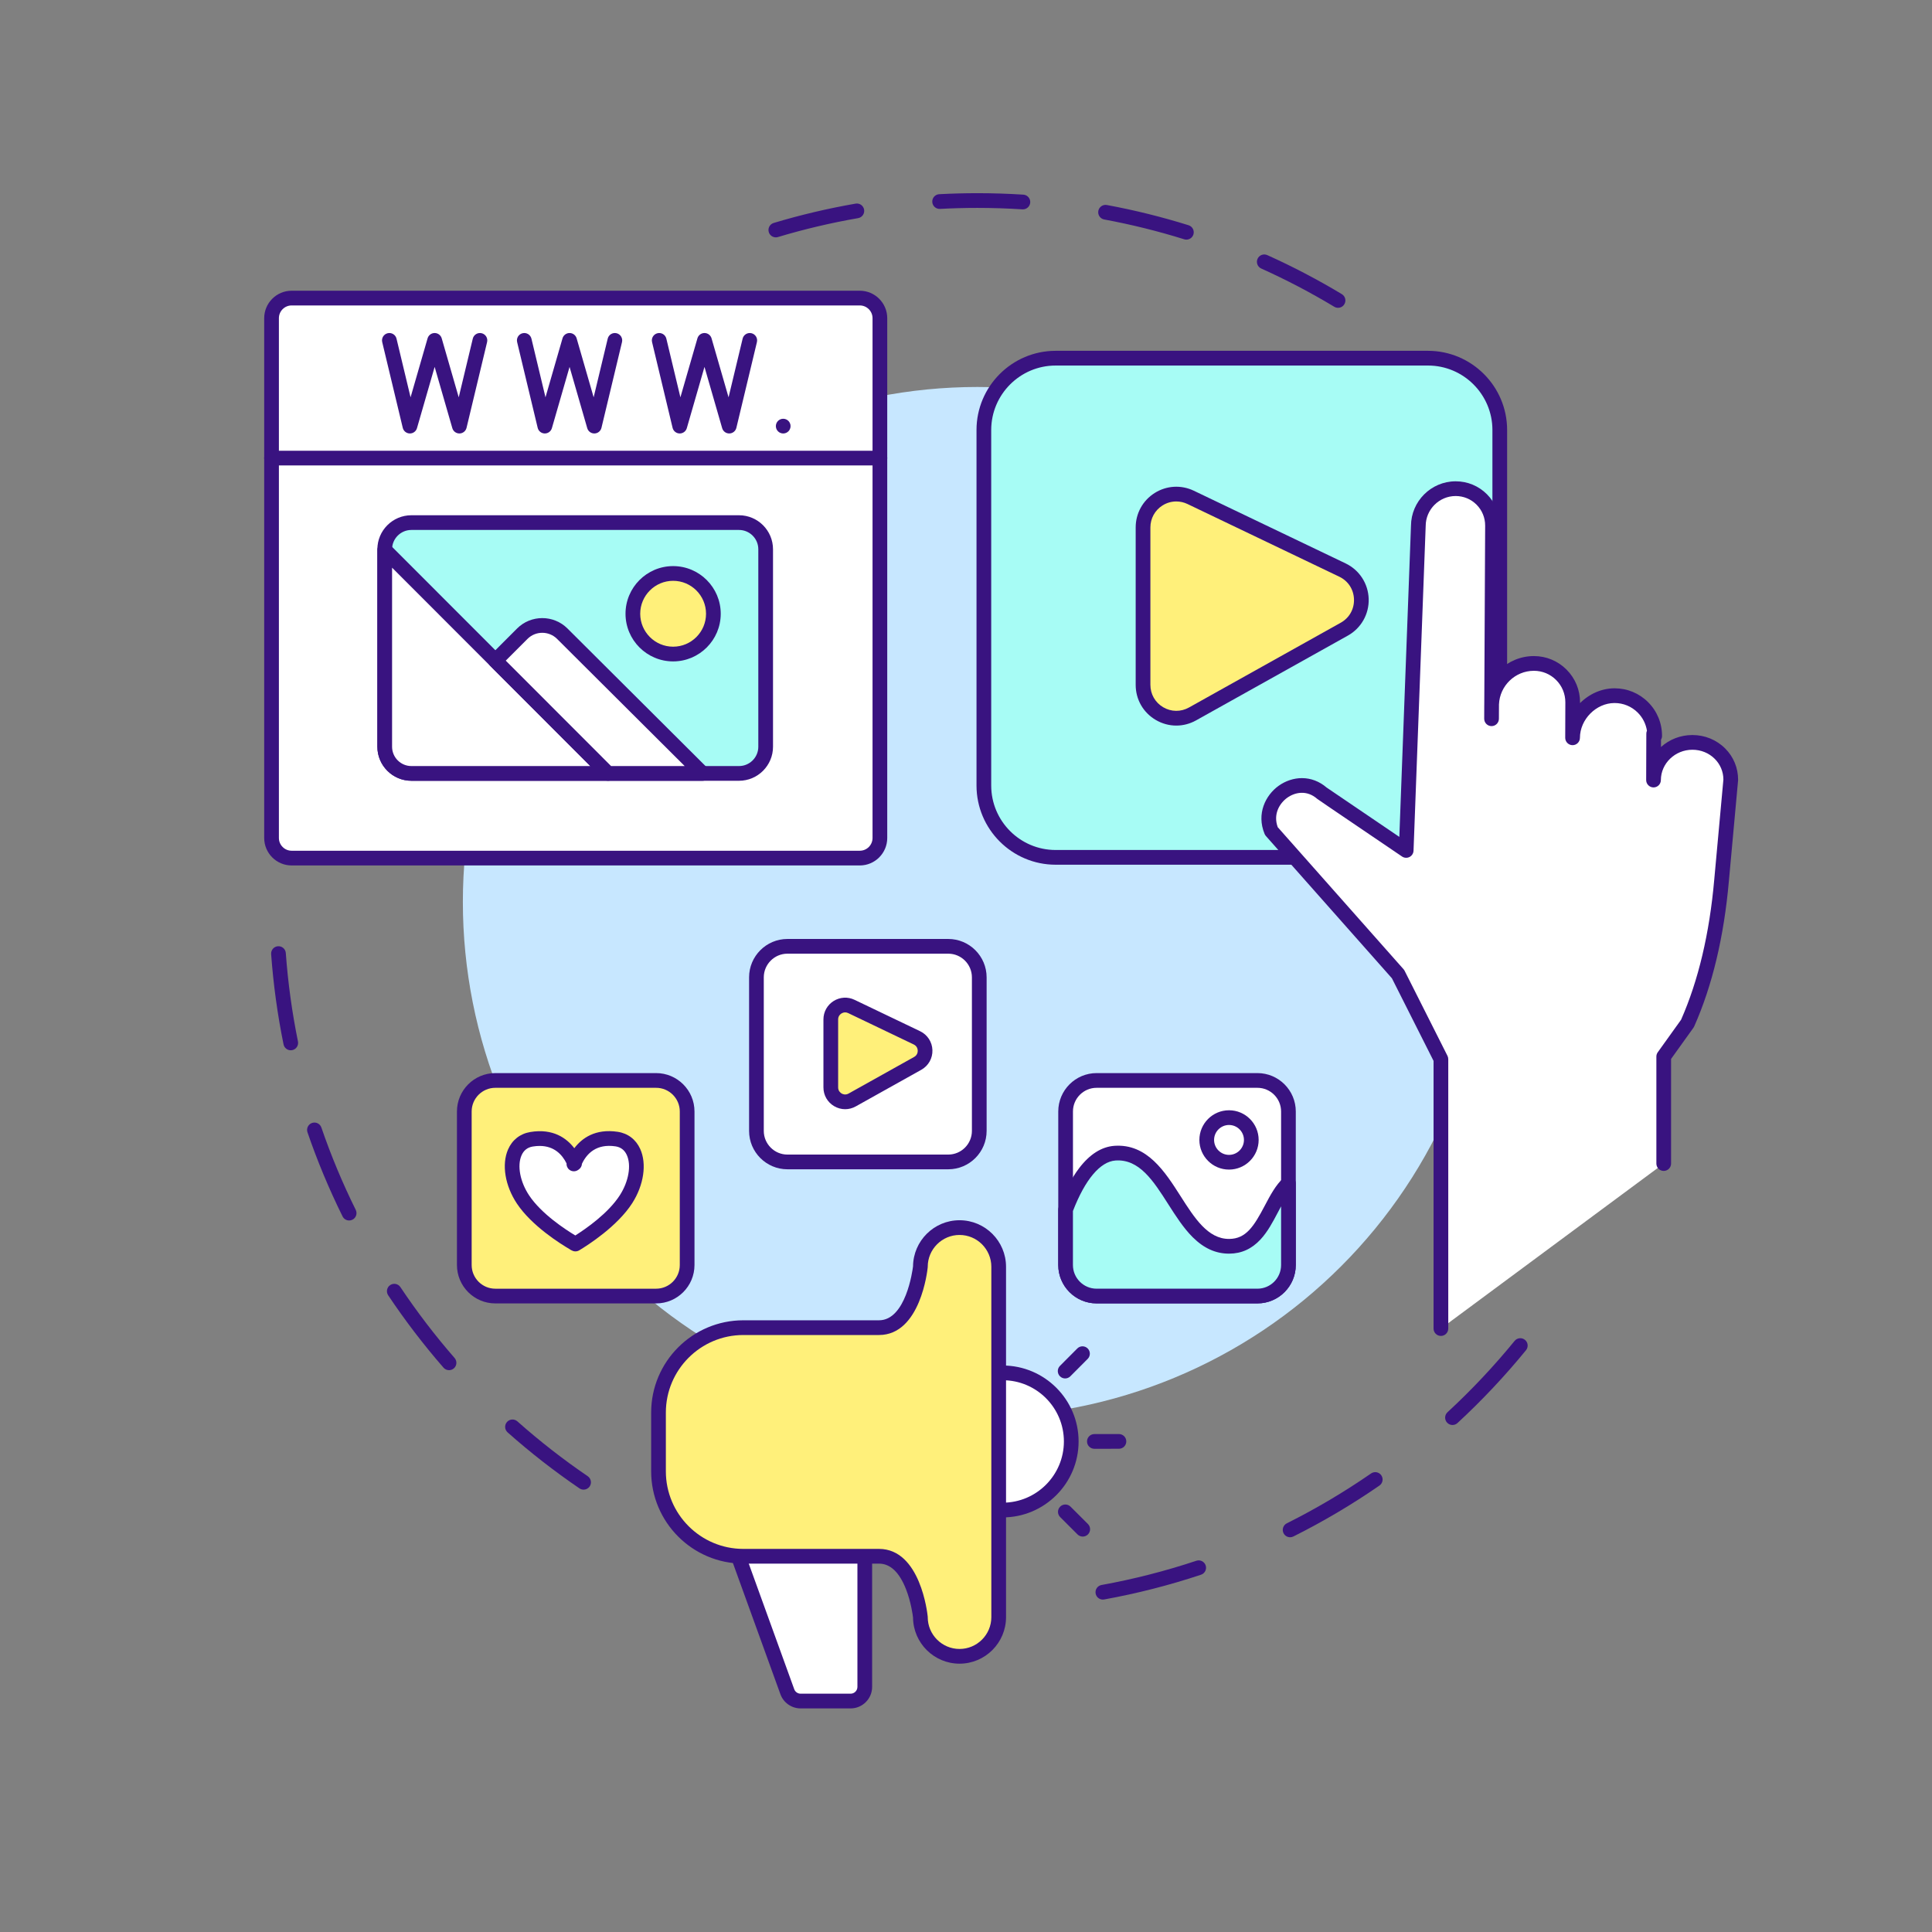 <svg xmlns="http://www.w3.org/2000/svg" xmlns:xlink="http://www.w3.org/1999/xlink" width="1080" viewBox="0 0 810 810" height="1080" preserveAspectRatio="xMidYMid meet"><rect x="0" y="0" width="810" height="810" fill="#808080" stroke="none"/><defs><clipPath id="da79c7980a"><path d="M 322 81 L 565 81 L 565 130 L 322 130 Z M 322 81 " clip-rule="nonzero"></path></clipPath><clipPath id="987f24fe45"><path d="M 306 649 L 366 649 L 366 716.25 L 306 716.25 Z M 306 649 " clip-rule="nonzero"></path></clipPath><clipPath id="e487b28b6e"><path d="M 110.738 121 L 372 121 L 372 196 L 110.738 196 Z M 110.738 121 " clip-rule="nonzero"></path></clipPath><clipPath id="905cbd9658"><path d="M 110.738 188 L 372 188 L 372 363 L 110.738 363 Z M 110.738 188 " clip-rule="nonzero"></path></clipPath><clipPath id="981d7049ad"><path d="M 110.738 188 L 372 188 L 372 196 L 110.738 196 Z M 110.738 188 " clip-rule="nonzero"></path></clipPath><clipPath id="32fefb4612"><path d="M 528 201 L 728.738 201 L 728.738 561 L 528 561 Z M 528 201 " clip-rule="nonzero"></path></clipPath></defs><path fill="#391380" d="M 244.672 624.543 C 244.074 624.543 243.469 624.367 242.938 624.008 C 232.453 616.863 222.316 608.965 212.816 600.527 C 211.543 599.395 211.43 597.445 212.559 596.172 C 213.688 594.898 215.637 594.781 216.91 595.91 C 226.215 604.172 236.137 611.91 246.406 618.906 C 247.812 619.863 248.18 621.785 247.223 623.191 C 246.625 624.07 245.656 624.543 244.672 624.543 Z M 188.262 574.449 C 187.402 574.449 186.547 574.094 185.938 573.395 C 177.594 563.812 169.789 553.605 162.742 543.047 C 161.797 541.633 162.176 539.715 163.594 538.77 C 165.008 537.824 166.922 538.203 167.867 539.621 C 174.77 549.957 182.41 559.957 190.586 569.336 C 191.703 570.621 191.57 572.57 190.289 573.691 C 189.703 574.199 188.98 574.449 188.262 574.449 Z M 146.383 511.695 C 145.25 511.695 144.156 511.066 143.621 509.98 C 137.98 498.594 133.031 486.73 128.914 474.727 C 128.359 473.113 129.215 471.359 130.828 470.805 C 132.438 470.25 134.191 471.109 134.742 472.723 C 138.777 484.477 143.621 496.09 149.145 507.238 C 149.898 508.766 149.277 510.617 147.75 511.375 C 147.312 511.594 146.844 511.695 146.383 511.695 Z M 121.898 440.336 C 120.465 440.336 119.18 439.328 118.879 437.867 C 116.348 425.449 114.598 412.711 113.676 400.016 C 113.555 398.316 114.828 396.84 116.527 396.715 C 118.227 396.59 119.703 397.867 119.824 399.566 C 120.727 412.004 122.441 424.473 124.922 436.633 C 125.262 438.305 124.184 439.934 122.516 440.273 C 122.309 440.316 122.102 440.336 121.898 440.336 Z M 121.898 440.336 " fill-opacity="1" fill-rule="nonzero"></path><path fill="#391380" d="M 462.375 670.633 C 460.914 670.633 459.617 669.586 459.348 668.094 C 459.043 666.418 460.156 664.812 461.832 664.512 C 475.27 662.078 488.648 658.66 501.59 654.352 C 503.203 653.816 504.949 654.691 505.488 656.309 C 506.023 657.926 505.148 659.672 503.535 660.207 C 490.316 664.609 476.652 668.098 462.93 670.582 C 462.742 670.617 462.559 670.633 462.375 670.633 Z M 540.887 644.5 C 539.754 644.5 538.668 643.875 538.125 642.793 C 537.367 641.27 537.984 639.418 539.508 638.656 C 551.703 632.559 563.59 625.523 574.832 617.75 C 576.23 616.781 578.152 617.133 579.117 618.535 C 580.086 619.938 579.734 621.859 578.336 622.828 C 566.855 630.766 554.719 637.949 542.262 644.176 C 541.82 644.398 541.348 644.5 540.887 644.5 Z M 608.961 597.438 C 608.133 597.438 607.305 597.102 606.695 596.441 C 605.543 595.191 605.621 593.238 606.871 592.082 C 616.906 582.816 626.371 572.754 635.008 562.176 C 636.086 560.859 638.027 560.664 639.348 561.742 C 640.664 562.82 640.859 564.762 639.781 566.082 C 630.965 576.883 621.297 587.156 611.051 596.617 C 610.461 597.164 609.711 597.438 608.961 597.438 Z M 608.961 597.438 " fill-opacity="1" fill-rule="nonzero"></path><g clip-path="url(#da79c7980a)"><path fill="#391380" d="M 560.98 129.051 C 560.441 129.051 559.895 128.906 559.395 128.609 C 549.547 122.68 539.25 117.289 528.785 112.582 C 527.23 111.883 526.539 110.059 527.234 108.504 C 527.934 106.949 529.758 106.254 531.309 106.953 C 541.996 111.758 552.516 117.266 562.574 123.32 C 564.031 124.199 564.504 126.094 563.625 127.555 C 563.047 128.516 562.027 129.051 560.98 129.051 Z M 497.402 100.465 C 497.098 100.465 496.789 100.422 496.484 100.324 C 485.527 96.902 474.246 94.109 462.945 92.02 C 461.273 91.711 460.168 90.102 460.477 88.426 C 460.785 86.75 462.391 85.641 464.066 85.953 C 475.605 88.086 487.129 90.941 498.32 94.434 C 499.945 94.941 500.852 96.672 500.344 98.301 C 499.934 99.621 498.715 100.465 497.402 100.465 Z M 325.266 99.512 C 323.938 99.512 322.715 98.648 322.312 97.312 C 321.824 95.68 322.75 93.961 324.383 93.473 C 335.605 90.102 347.16 87.379 358.719 85.371 C 360.395 85.082 361.992 86.207 362.281 87.887 C 362.574 89.562 361.449 91.16 359.773 91.453 C 348.453 93.418 337.141 96.082 326.152 99.383 C 325.855 99.469 325.559 99.512 325.266 99.512 Z M 428.855 87.773 C 428.789 87.773 428.723 87.773 428.656 87.77 C 422.414 87.367 416.059 87.164 409.777 87.164 C 409.773 87.164 409.773 87.164 409.77 87.164 C 404.559 87.164 399.285 87.305 394.102 87.582 C 392.391 87.672 390.949 86.363 390.859 84.664 C 390.77 82.961 392.074 81.508 393.773 81.418 C 399.066 81.137 404.449 80.992 409.77 80.992 C 409.773 80.992 409.773 80.992 409.777 80.992 C 416.191 80.992 422.676 81.203 429.051 81.609 C 430.75 81.719 432.039 83.188 431.93 84.887 C 431.824 86.52 430.469 87.773 428.855 87.773 Z M 428.855 87.773 " fill-opacity="1" fill-rule="nonzero"></path></g><path fill="#c7e7ff" d="M 625.496 378.164 C 625.496 381.695 625.41 385.227 625.238 388.758 C 625.062 392.285 624.805 395.809 624.457 399.328 C 624.113 402.844 623.68 406.348 623.16 409.844 C 622.645 413.34 622.039 416.82 621.352 420.285 C 620.664 423.754 619.891 427.199 619.031 430.629 C 618.172 434.055 617.234 437.461 616.207 440.84 C 615.184 444.223 614.074 447.578 612.887 450.906 C 611.695 454.23 610.426 457.527 609.074 460.793 C 607.727 464.059 606.293 467.285 604.785 470.48 C 603.277 473.676 601.688 476.832 600.023 479.945 C 598.359 483.062 596.621 486.137 594.805 489.168 C 592.992 492.199 591.102 495.184 589.141 498.121 C 587.18 501.059 585.148 503.949 583.043 506.785 C 580.941 509.625 578.77 512.41 576.531 515.141 C 574.289 517.875 571.984 520.547 569.613 523.168 C 567.242 525.785 564.809 528.344 562.312 530.84 C 559.816 533.34 557.262 535.777 554.645 538.148 C 552.031 540.523 549.355 542.828 546.629 545.07 C 543.898 547.312 541.117 549.488 538.281 551.594 C 535.445 553.695 532.559 555.73 529.625 557.695 C 526.688 559.656 523.707 561.547 520.68 563.363 C 517.652 565.18 514.582 566.922 511.465 568.586 C 508.352 570.254 505.199 571.844 502.008 573.352 C 498.816 574.863 495.59 576.297 492.328 577.648 C 489.066 579 485.773 580.27 482.449 581.461 C 479.125 582.652 475.777 583.762 472.398 584.785 C 469.02 585.812 465.617 586.754 462.191 587.613 C 458.77 588.473 455.324 589.246 451.863 589.934 C 448.398 590.625 444.922 591.227 441.43 591.746 C 437.938 592.266 434.434 592.699 430.922 593.043 C 427.406 593.391 423.887 593.648 420.363 593.824 C 416.836 593.996 413.309 594.082 409.777 594.082 C 406.246 594.082 402.719 593.996 399.191 593.824 C 395.668 593.648 392.148 593.391 388.633 593.043 C 385.121 592.699 381.617 592.266 378.125 591.746 C 374.633 591.227 371.156 590.625 367.691 589.934 C 364.23 589.246 360.785 588.473 357.363 587.613 C 353.938 586.754 350.535 585.812 347.156 584.785 C 343.777 583.762 340.426 582.652 337.105 581.461 C 333.781 580.27 330.488 579 327.227 577.648 C 323.965 576.297 320.738 574.863 317.547 573.352 C 314.355 571.844 311.203 570.254 308.09 568.59 C 304.973 566.922 301.902 565.18 298.875 563.363 C 295.848 561.547 292.867 559.656 289.93 557.695 C 286.996 555.73 284.109 553.695 281.273 551.594 C 278.438 549.488 275.656 547.312 272.926 545.07 C 270.199 542.828 267.523 540.523 264.91 538.148 C 262.293 535.777 259.738 533.34 257.242 530.84 C 254.746 528.344 252.312 525.785 249.941 523.168 C 247.57 520.547 245.266 517.871 243.023 515.141 C 240.785 512.41 238.613 509.625 236.512 506.785 C 234.406 503.949 232.375 501.059 230.414 498.121 C 228.453 495.184 226.562 492.199 224.75 489.168 C 222.934 486.137 221.195 483.062 219.531 479.945 C 217.867 476.832 216.277 473.676 214.77 470.48 C 213.262 467.285 211.828 464.059 210.48 460.793 C 209.129 457.527 207.859 454.23 206.668 450.906 C 205.48 447.578 204.371 444.223 203.348 440.84 C 202.32 437.461 201.379 434.055 200.523 430.629 C 199.664 427.199 198.891 423.754 198.203 420.285 C 197.516 416.82 196.91 413.34 196.395 409.844 C 195.875 406.348 195.441 402.844 195.098 399.328 C 194.75 395.809 194.492 392.285 194.316 388.758 C 194.145 385.227 194.059 381.695 194.059 378.164 C 194.059 374.629 194.145 371.098 194.316 367.566 C 194.492 364.039 194.75 360.516 195.098 357 C 195.441 353.48 195.875 349.977 196.395 346.48 C 196.91 342.984 197.516 339.504 198.203 336.039 C 198.891 332.574 199.664 329.125 200.523 325.699 C 201.379 322.27 202.32 318.867 203.348 315.484 C 204.371 312.102 205.48 308.75 206.668 305.422 C 207.859 302.094 209.129 298.797 210.48 295.535 C 211.828 292.27 213.262 289.039 214.77 285.844 C 216.277 282.648 217.867 279.496 219.531 276.379 C 221.195 273.262 222.934 270.188 224.75 267.156 C 226.562 264.125 228.453 261.141 230.414 258.203 C 232.375 255.266 234.406 252.379 236.512 249.539 C 238.613 246.699 240.785 243.914 243.023 241.184 C 245.266 238.453 247.57 235.777 249.941 233.16 C 252.312 230.543 254.746 227.984 257.242 225.484 C 259.738 222.984 262.293 220.551 264.91 218.176 C 267.523 215.805 270.199 213.496 272.926 211.254 C 275.656 209.012 278.438 206.84 281.273 204.734 C 284.109 202.629 286.996 200.594 289.93 198.633 C 292.867 196.668 295.848 194.777 298.875 192.961 C 301.902 191.145 304.973 189.402 308.09 187.738 C 311.203 186.07 314.355 184.484 317.547 182.973 C 320.738 181.461 323.965 180.031 327.227 178.68 C 330.488 177.324 333.781 176.055 337.105 174.863 C 340.426 173.672 343.777 172.566 347.156 171.539 C 350.535 170.516 353.938 169.57 357.363 168.715 C 360.785 167.855 364.23 167.082 367.691 166.391 C 371.156 165.703 374.633 165.098 378.125 164.578 C 381.617 164.062 385.121 163.629 388.633 163.281 C 392.148 162.938 395.668 162.676 399.191 162.504 C 402.719 162.328 406.246 162.242 409.777 162.242 C 413.309 162.242 416.836 162.328 420.363 162.504 C 423.887 162.676 427.406 162.938 430.922 163.281 C 434.434 163.629 437.938 164.062 441.43 164.578 C 444.922 165.098 448.398 165.703 451.863 166.391 C 455.324 167.082 458.77 167.855 462.191 168.715 C 465.617 169.57 469.02 170.516 472.398 171.539 C 475.777 172.566 479.125 173.672 482.449 174.863 C 485.773 176.055 489.066 177.324 492.328 178.68 C 495.59 180.031 498.816 181.461 502.008 182.973 C 505.199 184.484 508.352 186.07 511.465 187.738 C 514.582 189.402 517.652 191.145 520.68 192.961 C 523.707 194.777 526.688 196.668 529.625 198.633 C 532.559 200.594 535.445 202.629 538.281 204.734 C 541.117 206.84 543.898 209.012 546.629 211.254 C 549.355 213.496 552.031 215.805 554.645 218.176 C 557.262 220.551 559.816 222.984 562.312 225.484 C 564.809 227.984 567.242 230.543 569.613 233.16 C 571.984 235.777 574.289 238.453 576.531 241.184 C 578.77 243.914 580.941 246.699 583.043 249.539 C 585.148 252.379 587.18 255.266 589.141 258.203 C 591.102 261.141 592.992 264.125 594.805 267.156 C 596.621 270.188 598.359 273.262 600.023 276.379 C 601.688 279.496 603.277 282.652 604.785 285.844 C 606.293 289.039 607.727 292.27 609.074 295.535 C 610.426 298.797 611.695 302.094 612.887 305.422 C 614.074 308.75 615.184 312.102 616.207 315.484 C 617.234 318.867 618.172 322.27 619.031 325.699 C 619.891 329.125 620.664 332.574 621.352 336.039 C 622.039 339.504 622.645 342.984 623.16 346.48 C 623.68 349.977 624.113 353.48 624.457 357 C 624.805 360.516 625.062 364.039 625.238 367.566 C 625.41 371.098 625.496 374.629 625.496 378.164 Z M 625.496 378.164 " fill-opacity="1" fill-rule="nonzero"></path><path fill="#ffffff" d="M 397.562 487.145 L 330.137 487.145 C 322.957 487.145 317.137 481.32 317.137 474.133 L 317.137 409.762 C 317.137 402.574 322.957 396.75 330.137 396.75 L 397.562 396.75 C 404.742 396.75 410.559 402.574 410.559 409.762 L 410.559 474.133 C 410.559 481.32 404.742 487.145 397.562 487.145 Z M 397.562 487.145 " fill-opacity="1" fill-rule="nonzero"></path><path fill="#391380" d="M 397.562 490.23 L 330.137 490.23 C 321.27 490.23 314.055 483.008 314.055 474.133 L 314.055 409.762 C 314.055 400.887 321.27 393.664 330.137 393.664 L 397.562 393.664 C 406.43 393.664 413.645 400.887 413.645 409.762 L 413.645 474.133 C 413.645 483.008 406.43 490.23 397.562 490.23 Z M 330.137 399.836 C 324.668 399.836 320.219 404.289 320.219 409.762 L 320.219 474.133 C 320.219 479.605 324.668 484.059 330.137 484.059 L 397.562 484.059 C 403.031 484.059 407.477 479.605 407.477 474.133 L 407.477 409.762 C 407.477 404.289 403.031 399.836 397.562 399.836 Z M 330.137 399.836 " fill-opacity="1" fill-rule="nonzero"></path><path fill="#fff07a" d="M 348.312 427.398 L 348.312 455.91 C 348.312 460.512 353.258 463.418 357.273 461.176 L 384.758 445.82 C 389.023 443.438 388.828 437.227 384.422 435.117 L 356.938 421.957 C 352.938 420.043 348.312 422.961 348.312 427.398 Z M 348.312 427.398 " fill-opacity="1" fill-rule="nonzero"></path><path fill="#391380" d="M 354.336 465.039 C 352.75 465.039 351.164 464.613 349.727 463.77 C 346.91 462.117 345.23 459.18 345.23 455.91 L 345.23 427.398 C 345.23 424.246 346.82 421.363 349.484 419.688 C 352.145 418.008 355.43 417.816 358.266 419.176 L 385.75 432.336 C 388.832 433.812 390.816 436.852 390.922 440.27 C 391.031 443.691 389.242 446.848 386.258 448.516 L 358.773 463.871 C 357.379 464.648 355.855 465.039 354.336 465.039 Z M 354.344 424.445 C 353.609 424.445 353.039 424.734 352.77 424.906 C 352.355 425.168 351.395 425.93 351.395 427.398 L 351.395 455.91 C 351.395 457.43 352.41 458.191 352.848 458.449 C 353.285 458.707 354.441 459.223 355.77 458.48 L 383.254 443.129 C 384.664 442.34 384.777 441.004 384.762 440.465 C 384.746 439.926 384.547 438.598 383.09 437.902 L 355.605 424.742 C 355.152 424.523 354.727 424.445 354.344 424.445 Z M 354.344 424.445 " fill-opacity="1" fill-rule="nonzero"></path><path fill="#ffffff" d="M 527.184 543.379 L 459.758 543.379 C 452.578 543.379 446.762 537.551 446.762 530.367 L 446.762 465.996 C 446.762 458.809 452.578 452.984 459.758 452.984 L 527.184 452.984 C 534.363 452.984 540.184 458.809 540.184 465.996 L 540.184 530.367 C 540.184 537.551 534.363 543.379 527.184 543.379 Z M 527.184 543.379 " fill-opacity="1" fill-rule="nonzero"></path><path fill="#391380" d="M 527.184 546.461 L 459.758 546.461 C 450.891 546.461 443.68 539.242 443.68 530.367 L 443.68 465.996 C 443.68 457.121 450.891 449.898 459.758 449.898 L 527.184 449.898 C 536.051 449.898 543.266 457.121 543.266 465.996 L 543.266 530.367 C 543.266 539.242 536.051 546.461 527.184 546.461 Z M 459.758 456.07 C 454.289 456.07 449.844 460.523 449.844 465.996 L 449.844 530.367 C 449.844 535.84 454.289 540.293 459.758 540.293 L 527.184 540.293 C 532.652 540.293 537.102 535.84 537.102 530.367 L 537.102 465.996 C 537.102 460.523 532.652 456.07 527.184 456.07 Z M 459.758 456.07 " fill-opacity="1" fill-rule="nonzero"></path><path fill="#a7fcf5" d="M 540.184 496.109 L 540.184 530.359 C 540.184 537.543 534.359 543.371 527.184 543.371 L 459.754 543.371 C 452.574 543.371 446.75 537.543 446.75 530.359 L 446.75 507.16 C 450.73 496.684 457.504 484.191 467.449 483.469 C 490.512 481.852 493.625 522.656 515.363 522.512 C 529.922 522.426 531.969 503.641 540.184 496.109 Z M 540.184 496.109 " fill-opacity="1" fill-rule="nonzero"></path><path fill="#391380" d="M 527.184 546.457 L 459.754 546.457 C 450.883 546.457 443.668 539.234 443.668 530.359 L 443.668 507.16 C 443.668 506.785 443.738 506.414 443.871 506.062 C 446.406 499.387 449.277 493.914 452.406 489.789 C 456.848 483.945 461.832 480.781 467.227 480.391 C 480.875 479.438 488.367 491.164 494.973 501.516 C 500.852 510.727 506.406 519.426 515.254 519.426 C 515.281 519.426 515.312 519.426 515.344 519.426 C 522.434 519.383 525.715 514.125 530.277 505.465 C 532.512 501.223 534.824 496.84 538.102 493.832 C 539.004 493.008 540.309 492.793 541.426 493.285 C 542.543 493.777 543.266 494.883 543.266 496.109 L 543.266 530.359 C 543.266 539.234 536.051 546.457 527.184 546.457 Z M 449.832 507.73 L 449.832 530.359 C 449.832 535.832 454.281 540.289 459.754 540.289 L 527.184 540.289 C 532.652 540.289 537.102 535.836 537.102 530.359 L 537.102 505.766 C 536.645 506.605 536.191 507.469 535.73 508.344 C 533.645 512.305 531.484 516.402 528.48 519.645 C 524.793 523.617 520.508 525.566 515.383 525.598 C 509.75 525.629 504.75 523.379 500.051 518.711 C 496.164 514.844 492.918 509.758 489.777 504.84 C 483.543 495.07 477.656 485.848 467.664 486.547 C 461.262 487.012 454.938 494.527 449.832 507.73 Z M 449.832 507.73 " fill-opacity="1" fill-rule="nonzero"></path><path fill="#391380" d="M 515.27 490.355 C 508.418 490.355 502.844 484.777 502.844 477.922 C 502.844 471.062 508.418 465.484 515.27 465.484 C 522.121 465.484 527.695 471.062 527.695 477.922 C 527.695 484.777 522.121 490.355 515.27 490.355 Z M 515.27 471.656 C 511.82 471.656 509.012 474.465 509.012 477.922 C 509.012 481.375 511.82 484.188 515.27 484.188 C 518.723 484.188 521.531 481.375 521.531 477.922 C 521.531 474.465 518.723 471.656 515.27 471.656 Z M 515.27 471.656 " fill-opacity="1" fill-rule="nonzero"></path><path fill="#fff07a" d="M 275.086 543.379 L 207.66 543.379 C 200.48 543.379 194.66 537.551 194.66 530.367 L 194.66 465.996 C 194.66 458.809 200.48 452.984 207.66 452.984 L 275.086 452.984 C 282.266 452.984 288.086 458.809 288.086 465.996 L 288.086 530.367 C 288.086 537.551 282.266 543.379 275.086 543.379 Z M 275.086 543.379 " fill-opacity="1" fill-rule="nonzero"></path><path fill="#391380" d="M 275.086 546.461 L 207.66 546.461 C 198.793 546.461 191.578 539.242 191.578 530.367 L 191.578 465.996 C 191.578 457.121 198.793 449.898 207.66 449.898 L 275.086 449.898 C 283.953 449.898 291.168 457.121 291.168 465.996 L 291.168 530.367 C 291.168 539.242 283.953 546.461 275.086 546.461 Z M 207.66 456.07 C 202.191 456.07 197.746 460.523 197.746 465.996 L 197.746 530.367 C 197.746 535.84 202.191 540.293 207.66 540.293 L 275.086 540.293 C 280.555 540.293 285.004 535.84 285.004 530.367 L 285.004 465.996 C 285.004 460.523 280.555 456.07 275.086 456.07 Z M 207.66 456.07 " fill-opacity="1" fill-rule="nonzero"></path><path fill="#ffffff" d="M 241.254 521.562 C 244.625 519.543 256.582 511.961 262.48 502.754 C 269.387 491.973 267.984 478.973 258.496 477.562 C 246.969 475.848 242.266 483.742 240.598 487.984 L 240.906 487.762 C 239.168 483.555 234.328 475.727 222.824 477.648 C 213.359 479.227 212.188 492.25 219.285 502.906 C 225.281 511.906 237.18 519.219 240.727 521.273 L 240.82 521.363 Z M 241.254 521.562 " fill-opacity="1" fill-rule="nonzero"></path><path fill="#391380" d="M 241.258 524.648 C 240.727 524.648 240.203 524.512 239.742 524.254 C 239.449 524.145 239.168 523.988 238.914 523.785 C 234.945 521.465 222.938 513.949 216.723 504.617 C 211.734 497.129 210.27 488.234 212.988 481.953 C 214.73 477.926 218.043 475.316 222.316 474.605 C 231.883 473.008 237.57 477.195 240.781 481.395 C 243.949 477.219 249.531 473.109 258.949 474.512 C 263.234 475.148 266.594 477.699 268.406 481.695 C 271.234 487.926 269.926 496.848 265.074 504.422 C 258.84 514.148 246.48 522.027 242.84 524.211 C 242.344 524.508 241.797 524.648 241.258 524.648 Z M 226.242 480.438 C 225.332 480.438 224.363 480.52 223.332 480.691 C 221.129 481.059 219.555 482.309 218.645 484.406 C 216.766 488.746 218.055 495.496 221.852 501.195 C 226.98 508.895 236.938 515.406 241.203 517.973 C 245.668 515.152 255.035 508.652 259.883 501.09 C 263.578 495.32 264.75 488.555 262.793 484.246 C 261.848 482.164 260.25 480.941 258.043 480.613 C 250.031 479.426 246.004 483.664 243.988 487.91 C 243.941 488.828 243.488 489.707 242.703 490.27 L 242.391 490.492 C 241.281 491.289 239.777 491.258 238.703 490.418 C 237.875 489.77 237.449 488.766 237.523 487.758 C 235.703 484.082 232.355 480.438 226.242 480.438 Z M 226.242 480.438 " fill-opacity="1" fill-rule="nonzero"></path><path fill="#ffffff" d="M 420.398 575.582 C 436.266 575.582 449.125 588.453 449.125 604.336 C 449.125 620.215 436.266 633.09 420.398 633.09 Z M 420.398 575.582 " fill-opacity="1" fill-rule="nonzero"></path><path fill="#391380" d="M 420.398 636.176 C 418.699 636.176 417.316 634.793 417.316 633.09 C 417.316 631.387 418.699 630.004 420.398 630.004 C 434.539 630.004 446.043 618.488 446.043 604.332 C 446.043 590.18 434.539 578.668 420.398 578.668 C 418.699 578.668 417.316 577.285 417.316 575.582 C 417.316 573.879 418.699 572.496 420.398 572.496 C 437.938 572.496 452.207 586.777 452.207 604.332 C 452.207 621.891 437.938 636.176 420.398 636.176 Z M 420.398 636.176 " fill-opacity="1" fill-rule="nonzero"></path><path fill="#ffffff" d="M 362.559 652.469 L 362.559 707.238 C 362.559 710.516 359.902 713.172 356.629 713.172 L 335.656 713.172 C 333.164 713.172 330.934 711.605 330.086 709.258 L 309.527 652.469 Z M 362.559 652.469 " fill-opacity="1" fill-rule="nonzero"></path><g clip-path="url(#987f24fe45)"><path fill="#391380" d="M 356.629 716.258 L 335.656 716.258 C 331.879 716.258 328.473 713.867 327.188 710.309 L 306.629 653.52 C 306.051 651.918 306.879 650.148 308.48 649.566 C 310.078 648.988 311.848 649.816 312.426 651.418 L 332.984 708.207 C 333.391 709.332 334.465 710.086 335.656 710.086 L 356.629 710.086 C 358.199 710.086 359.477 708.809 359.477 707.238 L 359.477 652.469 C 359.477 650.766 360.855 649.383 362.559 649.383 C 364.262 649.383 365.641 650.766 365.641 652.469 L 365.641 707.238 C 365.641 712.211 361.598 716.258 356.629 716.258 Z M 356.629 716.258 " fill-opacity="1" fill-rule="nonzero"></path></g><path fill="#fff07a" d="M 402.289 514.676 C 393.223 514.676 385.875 522.031 385.875 531.105 C 385.875 531.105 383.32 556.625 368.523 556.625 L 311.648 556.625 C 292.004 556.625 276.082 572.566 276.082 592.223 L 276.082 616.867 C 276.082 636.531 292.004 652.469 311.648 652.469 L 368.523 652.469 C 383.32 652.469 385.875 677.988 385.875 677.988 C 385.875 687.059 393.223 694.418 402.289 694.418 C 411.355 694.418 418.703 687.059 418.703 677.988 L 418.703 531.105 C 418.703 522.031 411.355 514.676 402.289 514.676 Z M 402.289 514.676 " fill-opacity="1" fill-rule="nonzero"></path><path fill="#391380" d="M 402.289 697.504 C 391.598 697.504 382.891 688.844 382.793 678.168 C 382.688 677.25 381.977 671.684 379.836 666.246 C 377.043 659.152 373.238 655.555 368.523 655.555 L 311.648 655.555 C 290.34 655.555 273 638.199 273 616.867 L 273 592.223 C 273 570.895 290.34 553.539 311.648 553.539 L 368.523 553.539 C 379.754 553.539 382.574 532.734 382.793 530.922 C 382.895 520.242 391.602 511.59 402.289 511.59 C 413.039 511.59 421.785 520.344 421.785 531.105 L 421.785 677.988 C 421.785 688.75 413.039 697.504 402.289 697.504 Z M 311.648 559.711 C 293.738 559.711 279.164 574.297 279.164 592.223 L 279.164 616.867 C 279.164 634.797 293.738 649.383 311.648 649.383 L 368.523 649.383 C 385.91 649.383 388.828 676.527 388.941 677.68 C 388.953 677.781 388.957 677.887 388.957 677.988 C 388.957 685.348 394.938 691.332 402.289 691.332 C 409.641 691.332 415.621 685.348 415.621 677.988 L 415.621 531.105 C 415.621 523.746 409.641 517.762 402.289 517.762 C 394.938 517.762 388.957 523.746 388.957 531.105 C 388.957 531.207 388.953 531.309 388.941 531.41 C 388.828 532.566 385.91 559.711 368.523 559.711 Z M 385.875 531.105 L 385.879 531.105 Z M 385.875 531.105 " fill-opacity="1" fill-rule="nonzero"></path><path fill="#ffffff" d="M 458.82 604.328 L 469.121 604.316 Z M 458.82 604.328 " fill-opacity="1" fill-rule="nonzero"></path><path fill="#391380" d="M 458.82 607.414 C 457.121 607.414 455.742 606.035 455.738 604.332 C 455.734 602.629 457.113 601.246 458.816 601.242 L 469.117 601.23 C 469.117 601.23 469.121 601.23 469.121 601.23 C 470.82 601.23 472.203 602.609 472.203 604.309 C 472.207 606.016 470.828 607.398 469.125 607.398 L 458.824 607.414 C 458.824 607.414 458.82 607.414 458.82 607.414 Z M 458.82 607.414 " fill-opacity="1" fill-rule="nonzero"></path><path fill="#ffffff" d="M 446.648 633.855 L 453.941 641.133 Z M 446.648 633.855 " fill-opacity="1" fill-rule="nonzero"></path><path fill="#391380" d="M 453.945 644.219 C 453.156 644.219 452.367 643.918 451.766 643.32 L 444.473 636.039 C 443.266 634.836 443.266 632.883 444.465 631.676 C 445.668 630.469 447.621 630.465 448.824 631.668 L 456.121 638.949 C 457.324 640.152 457.328 642.105 456.125 643.312 C 455.523 643.918 454.734 644.219 453.945 644.219 Z M 453.945 644.219 " fill-opacity="1" fill-rule="nonzero"></path><path fill="#ffffff" d="M 453.84 567.535 L 446.57 574.832 Z M 453.84 567.535 " fill-opacity="1" fill-rule="nonzero"></path><path fill="#391380" d="M 446.57 577.918 C 445.781 577.918 444.996 577.621 444.395 577.02 C 443.188 575.816 443.184 573.863 444.387 572.656 L 451.66 565.355 C 452.863 564.148 454.812 564.148 456.02 565.352 C 457.223 566.555 457.227 568.508 456.023 569.715 L 448.75 577.012 C 448.148 577.617 447.359 577.918 446.57 577.918 Z M 446.57 577.918 " fill-opacity="1" fill-rule="nonzero"></path><path fill="#ffffff" d="M 113.848 192.055 L 113.848 133.402 C 113.848 128.746 117.621 124.973 122.273 124.973 L 360.473 124.973 C 365.125 124.973 368.898 128.75 368.898 133.406 L 368.898 192.055 Z M 113.848 192.055 " fill-opacity="1" fill-rule="nonzero"></path><g clip-path="url(#e487b28b6e)"><path fill="#391380" d="M 368.898 195.141 C 367.195 195.141 365.816 193.758 365.816 192.055 L 365.816 133.406 C 365.816 130.457 363.418 128.059 360.473 128.059 L 122.273 128.059 C 119.328 128.059 116.93 130.457 116.93 133.402 L 116.93 192.055 C 116.93 193.758 115.551 195.141 113.848 195.141 C 112.148 195.141 110.766 193.758 110.766 192.055 L 110.766 133.402 C 110.766 127.055 115.93 121.887 122.273 121.887 L 360.473 121.887 C 366.816 121.887 371.98 127.055 371.98 133.406 L 371.98 192.055 C 371.98 193.758 370.602 195.141 368.898 195.141 Z M 368.898 195.141 " fill-opacity="1" fill-rule="nonzero"></path></g><path fill="#ffffff" d="M 368.898 192.055 L 368.898 351.328 C 368.898 355.984 365.129 359.758 360.477 359.758 L 122.27 359.758 C 117.621 359.758 113.848 355.984 113.848 351.328 L 113.848 192.055 Z M 368.898 192.055 " fill-opacity="1" fill-rule="nonzero"></path><g clip-path="url(#905cbd9658)"><path fill="#391380" d="M 360.477 362.844 L 122.27 362.844 C 115.926 362.844 110.766 357.676 110.766 351.328 L 110.766 192.055 C 110.766 190.352 112.148 188.969 113.848 188.969 C 115.551 188.969 116.93 190.352 116.93 192.055 L 116.93 351.328 C 116.93 354.273 119.328 356.672 122.27 356.672 L 360.477 356.672 C 363.422 356.672 365.816 354.273 365.816 351.328 L 365.816 192.055 C 365.816 190.352 367.195 188.969 368.898 188.969 C 370.602 188.969 371.98 190.352 371.98 192.055 L 371.98 351.328 C 371.98 357.676 366.82 362.844 360.477 362.844 Z M 360.477 362.844 " fill-opacity="1" fill-rule="nonzero"></path></g><g clip-path="url(#981d7049ad)"><path fill="#391380" d="M 368.898 195.141 L 113.848 195.141 C 112.145 195.141 110.766 193.758 110.766 192.055 C 110.766 190.352 112.145 188.969 113.848 188.969 L 368.898 188.969 C 370.602 188.969 371.98 190.352 371.98 192.055 C 371.98 193.758 370.602 195.141 368.898 195.141 Z M 368.898 195.141 " fill-opacity="1" fill-rule="nonzero"></path></g><path fill="#a7fcf5" d="M 309.832 324.258 L 172.473 324.258 C 166.301 324.258 161.297 319.25 161.297 313.07 L 161.297 230.289 C 161.297 224.113 166.301 219.105 172.473 219.105 L 309.832 219.105 C 316.004 219.105 321.008 224.113 321.008 230.289 L 321.008 313.07 C 321.008 319.25 316.004 324.258 309.832 324.258 Z M 309.832 324.258 " fill-opacity="1" fill-rule="nonzero"></path><path fill="#391380" d="M 309.832 327.344 L 172.473 327.344 C 164.609 327.344 158.215 320.941 158.215 313.07 L 158.215 230.289 C 158.215 222.422 164.609 216.02 172.473 216.02 L 309.832 216.02 C 317.695 216.02 324.09 222.422 324.09 230.289 L 324.09 313.07 C 324.09 320.941 317.695 327.344 309.832 327.344 Z M 172.473 222.188 C 168.012 222.188 164.379 225.824 164.379 230.289 L 164.379 313.07 C 164.379 317.539 168.012 321.172 172.473 321.172 L 309.832 321.172 C 314.297 321.172 317.926 317.539 317.926 313.07 L 317.926 230.289 C 317.926 225.824 314.297 222.188 309.832 222.188 Z M 172.473 222.188 " fill-opacity="1" fill-rule="nonzero"></path><path fill="#ffffff" d="M 254.918 324.258 L 172.477 324.258 C 166.301 324.258 161.297 319.25 161.297 313.07 L 161.297 230.551 L 207.684 276.977 Z M 254.918 324.258 " fill-opacity="1" fill-rule="nonzero"></path><path fill="#391380" d="M 254.918 327.344 L 172.477 327.344 C 164.613 327.344 158.215 320.938 158.215 313.07 L 158.215 230.551 C 158.215 229.301 158.965 228.176 160.117 227.699 C 161.27 227.223 162.598 227.484 163.477 228.367 L 209.863 274.797 L 257.098 322.074 C 257.98 322.957 258.242 324.285 257.766 325.438 C 257.289 326.59 256.164 327.344 254.918 327.344 Z M 164.379 237.996 L 164.379 313.07 C 164.379 317.535 168.012 321.172 172.477 321.172 L 247.477 321.172 Z M 164.379 237.996 " fill-opacity="1" fill-rule="nonzero"></path><path fill="#fff07a" d="M 299.09 257.316 C 299.09 266.648 291.531 274.215 282.211 274.215 C 272.887 274.215 265.332 266.648 265.332 257.316 C 265.332 247.988 272.887 240.422 282.211 240.422 C 291.531 240.422 299.09 247.988 299.09 257.316 Z M 299.09 257.316 " fill-opacity="1" fill-rule="nonzero"></path><path fill="#391380" d="M 282.211 277.297 C 271.203 277.297 262.25 268.336 262.25 257.316 C 262.25 246.301 271.203 237.34 282.211 237.34 C 293.219 237.34 302.172 246.301 302.172 257.316 C 302.172 268.336 293.219 277.297 282.211 277.297 Z M 282.211 243.508 C 274.605 243.508 268.414 249.703 268.414 257.316 C 268.414 264.934 274.605 271.129 282.211 271.129 C 289.82 271.129 296.008 264.934 296.008 257.316 C 296.008 249.703 289.82 243.508 282.211 243.508 Z M 282.211 243.508 " fill-opacity="1" fill-rule="nonzero"></path><path fill="#ffffff" d="M 294.52 324.258 L 254.918 324.258 L 207.684 276.977 L 218.992 265.66 C 223.602 261.066 231.086 261.066 235.715 265.66 Z M 294.52 324.258 " fill-opacity="1" fill-rule="nonzero"></path><path fill="#391380" d="M 294.52 327.344 L 254.918 327.344 C 254.102 327.344 253.316 327.02 252.738 326.438 L 205.504 279.16 C 204.926 278.582 204.602 277.797 204.602 276.977 C 204.602 276.16 204.926 275.375 205.504 274.797 L 216.812 263.477 C 222.613 257.699 232.066 257.695 237.887 263.469 L 296.695 322.07 C 297.578 322.953 297.848 324.281 297.371 325.434 C 296.895 326.59 295.77 327.344 294.52 327.344 Z M 256.195 321.172 L 287.055 321.172 L 233.543 267.848 C 230.125 264.457 224.57 264.453 221.168 267.848 L 212.043 276.977 Z M 256.195 321.172 " fill-opacity="1" fill-rule="nonzero"></path><path fill="#391380" d="M 192.602 181.734 C 191.23 181.734 190.023 180.828 189.641 179.508 L 182.23 153.824 L 174.82 179.508 C 174.434 180.852 173.184 181.762 171.789 181.734 C 170.391 181.703 169.188 180.73 168.859 179.371 L 160.246 143.426 C 159.848 141.77 160.867 140.105 162.523 139.707 C 164.18 139.309 165.844 140.328 166.242 141.988 L 172.133 166.574 L 179.266 141.852 C 179.648 140.531 180.855 139.621 182.23 139.621 C 183.602 139.621 184.809 140.531 185.191 141.852 L 192.324 166.578 L 198.219 141.984 C 198.617 140.328 200.281 139.309 201.938 139.707 C 203.594 140.105 204.613 141.77 204.215 143.426 L 195.598 179.371 C 195.273 180.73 194.07 181.703 192.672 181.734 C 192.648 181.734 192.625 181.734 192.602 181.734 Z M 192.602 181.734 " fill-opacity="1" fill-rule="nonzero"></path><path fill="#391380" d="M 228.422 181.734 C 228.398 181.734 228.375 181.734 228.352 181.734 C 226.953 181.703 225.75 180.73 225.426 179.371 L 216.812 143.426 C 216.414 141.77 217.434 140.105 219.09 139.707 C 220.746 139.309 222.41 140.328 222.809 141.988 L 228.699 166.574 L 235.832 141.852 C 236.215 140.531 237.422 139.621 238.797 139.621 C 240.168 139.621 241.375 140.531 241.758 141.852 L 248.891 166.574 L 254.785 141.988 C 255.18 140.328 256.844 139.309 258.5 139.707 C 260.156 140.105 261.176 141.77 260.777 143.426 L 252.164 179.371 C 251.836 180.73 250.633 181.703 249.234 181.734 C 247.836 181.766 246.59 180.852 246.203 179.508 L 238.793 153.824 L 231.383 179.508 C 231 180.828 229.793 181.734 228.422 181.734 Z M 228.422 181.734 " fill-opacity="1" fill-rule="nonzero"></path><path fill="#391380" d="M 284.988 181.734 C 284.965 181.734 284.941 181.734 284.918 181.734 C 283.52 181.703 282.316 180.73 281.988 179.371 L 273.379 143.426 C 272.98 141.77 274 140.105 275.656 139.707 C 277.312 139.309 278.977 140.328 279.371 141.988 L 285.262 166.574 L 292.398 141.852 C 292.781 140.531 293.988 139.621 295.359 139.621 C 296.734 139.621 297.941 140.531 298.32 141.852 L 305.453 166.574 L 311.348 141.988 C 311.746 140.328 313.41 139.309 315.066 139.707 C 316.719 140.105 317.738 141.77 317.344 143.426 L 308.727 179.371 C 308.402 180.73 307.199 181.703 305.801 181.734 C 304.402 181.766 303.156 180.852 302.77 179.508 L 295.359 153.824 L 287.949 179.508 C 287.566 180.828 286.355 181.734 284.988 181.734 Z M 284.988 181.734 " fill-opacity="1" fill-rule="nonzero"></path><path fill="#391380" d="M 328.363 181.738 C 328.164 181.738 327.961 181.715 327.762 181.676 C 327.562 181.637 327.371 181.578 327.184 181.5 C 327 181.422 326.82 181.328 326.652 181.219 C 326.48 181.105 326.324 180.977 326.184 180.832 C 326.039 180.691 325.91 180.535 325.801 180.363 C 325.688 180.195 325.594 180.016 325.516 179.832 C 325.441 179.645 325.379 179.449 325.344 179.254 C 325.301 179.055 325.281 178.852 325.281 178.652 C 325.281 178.449 325.301 178.246 325.344 178.047 C 325.379 177.852 325.441 177.656 325.516 177.473 C 325.594 177.285 325.688 177.105 325.801 176.938 C 325.914 176.77 326.039 176.613 326.184 176.469 C 326.324 176.328 326.48 176.199 326.652 176.086 C 326.82 175.977 327 175.879 327.184 175.801 C 327.371 175.727 327.562 175.668 327.762 175.625 C 328.16 175.547 328.566 175.547 328.965 175.625 C 329.16 175.668 329.355 175.727 329.543 175.801 C 329.73 175.879 329.906 175.977 330.074 176.086 C 330.242 176.199 330.402 176.328 330.543 176.469 C 330.684 176.613 330.812 176.77 330.926 176.938 C 331.035 177.105 331.133 177.285 331.207 177.473 C 331.285 177.656 331.344 177.852 331.387 178.047 C 331.426 178.246 331.445 178.449 331.445 178.652 C 331.445 178.852 331.426 179.055 331.387 179.254 C 331.344 179.449 331.285 179.645 331.207 179.832 C 331.133 180.016 331.035 180.195 330.926 180.363 C 330.812 180.535 330.684 180.691 330.543 180.832 C 329.969 181.406 329.176 181.738 328.363 181.738 Z M 328.363 181.738 " fill-opacity="1" fill-rule="nonzero"></path><path fill="#a7fcf5" d="M 442.582 359.449 L 598.691 359.449 C 615.312 359.449 628.785 345.965 628.785 329.328 L 628.785 180.289 C 628.785 163.652 615.312 150.168 598.691 150.168 L 442.582 150.168 C 425.965 150.168 412.488 163.652 412.488 180.289 L 412.488 329.328 C 412.488 345.965 425.965 359.449 442.582 359.449 Z M 442.582 359.449 " fill-opacity="1" fill-rule="nonzero"></path><path fill="#391380" d="M 598.691 362.535 L 442.582 362.535 C 424.289 362.535 409.406 347.637 409.406 329.328 L 409.406 180.289 C 409.406 161.98 424.289 147.082 442.582 147.082 L 598.691 147.082 C 616.984 147.082 631.867 161.98 631.867 180.289 L 631.867 329.328 C 631.867 347.637 616.984 362.535 598.691 362.535 Z M 442.582 153.254 C 427.688 153.254 415.57 165.383 415.57 180.289 L 415.57 329.328 C 415.57 344.234 427.688 356.363 442.582 356.363 L 598.691 356.363 C 613.586 356.363 625.703 344.234 625.703 329.328 L 625.703 180.289 C 625.703 165.383 613.586 153.254 598.691 153.254 Z M 442.582 153.254 " fill-opacity="1" fill-rule="nonzero"></path><path fill="#fff07a" d="M 479.223 221.121 L 479.223 287.137 C 479.223 297.793 490.672 304.52 499.969 299.324 L 563.602 263.777 C 573.48 258.258 573.027 243.883 562.82 238.996 L 499.191 208.527 C 489.934 204.094 479.223 210.848 479.223 221.121 Z M 479.223 221.121 " fill-opacity="1" fill-rule="nonzero"></path><path fill="#391380" d="M 493.168 304.203 C 490.199 304.203 487.238 303.414 484.551 301.836 C 479.285 298.742 476.141 293.246 476.141 287.137 L 476.141 221.121 C 476.141 215.23 479.113 209.84 484.094 206.699 C 489.07 203.559 495.211 203.203 500.52 205.742 L 564.152 236.211 C 569.918 238.973 573.625 244.66 573.824 251.055 C 574.023 257.445 570.684 263.355 565.102 266.473 L 501.469 302.02 C 498.859 303.477 496.012 304.203 493.168 304.203 Z M 493.164 210.238 C 491.152 210.238 489.148 210.801 487.379 211.918 C 484.203 213.922 482.309 217.363 482.309 221.121 L 482.309 287.137 C 482.309 291.035 484.312 294.539 487.672 296.512 C 491.031 298.488 495.066 298.531 498.465 296.633 L 562.098 261.086 C 565.711 259.066 567.793 255.387 567.664 251.246 C 567.531 247.105 565.227 243.566 561.492 241.777 L 497.859 211.309 C 496.363 210.594 494.758 210.238 493.164 210.238 Z M 493.164 210.238 " fill-opacity="1" fill-rule="nonzero"></path><path fill="#ffffff" d="M 697.523 487.828 L 697.523 442.969 L 707.484 429.074 C 715.832 410.289 719.977 389.48 721.781 369.035 L 725.625 326.934 C 725.652 318.078 718.344 311.223 709.496 311.25 C 700.648 311.277 693.277 318.184 693.246 327.039 L 693.312 307.598 L 693.73 308.547 C 693.762 299.188 686.207 291.629 676.859 291.656 C 667.508 291.688 659.34 299.973 659.312 309.328 L 659.359 294.473 C 659.387 285.445 652.066 278.117 643.047 278.145 C 633.352 278.176 625.391 286.145 625.359 295.852 L 625.34 301.336 L 625.742 220.387 C 625.77 211.793 618.832 204.848 610.242 204.875 C 601.656 204.902 594.672 211.895 594.645 220.488 L 589.547 356.547 C 589.547 356.547 554.41 332.723 554.297 332.621 C 543.664 323.289 527.613 335.359 533.035 348.445 L 586.141 408.406 L 604.109 444.051 L 604.109 557.012 Z M 697.523 487.828 " fill-opacity="1" fill-rule="nonzero"></path><g clip-path="url(#32fefb4612)"><path fill="#391380" d="M 604.109 560.094 C 602.406 560.094 601.027 558.715 601.027 557.012 L 601.027 444.785 L 583.57 410.152 L 530.73 350.492 C 530.504 350.234 530.32 349.941 530.188 349.625 C 526.672 341.133 530.613 333.371 536.082 329.445 C 538.977 327.371 542.434 326.23 545.828 326.23 C 545.848 326.23 545.863 326.23 545.883 326.23 C 549.637 326.242 553.199 327.609 556.191 330.18 C 557.805 331.289 574.762 342.793 586.676 350.871 L 591.562 220.422 C 591.625 210.176 599.988 201.824 610.234 201.789 C 610.254 201.789 610.273 201.789 610.297 201.789 C 615.254 201.789 619.906 203.715 623.402 207.215 C 626.914 210.73 628.84 215.414 628.824 220.398 L 628.523 281.051 C 632.273 277.367 637.398 275.078 643.035 275.062 C 643.059 275.062 643.078 275.062 643.102 275.062 C 648.27 275.062 653.121 277.074 656.777 280.73 C 660.445 284.406 662.457 289.289 662.441 294.484 L 662.441 294.785 C 666.355 290.855 671.602 288.59 676.848 288.574 C 676.871 288.574 676.895 288.574 676.914 288.574 C 682.238 288.574 687.234 290.641 690.992 294.402 C 694.762 298.176 696.832 303.203 696.812 308.559 C 696.812 309.121 696.656 309.656 696.387 310.117 L 696.375 313.195 C 699.953 309.965 704.586 308.18 709.484 308.164 C 709.508 308.164 709.531 308.164 709.551 308.164 C 714.781 308.164 719.66 310.164 723.293 313.801 C 726.801 317.312 728.723 321.98 728.707 326.945 C 728.707 327.035 728.703 327.129 728.695 327.219 L 724.848 369.316 C 722.789 392.711 717.895 413.242 710.301 430.328 C 710.215 430.52 710.109 430.703 709.988 430.875 L 700.605 443.961 L 700.605 487.832 C 700.605 489.535 699.227 490.914 697.523 490.914 C 695.82 490.914 694.441 489.535 694.441 487.832 L 694.441 442.969 C 694.441 442.324 694.645 441.695 695.02 441.172 L 704.797 427.535 C 712.039 411.129 716.719 391.359 718.707 368.766 L 722.543 326.797 C 722.52 323.535 721.242 320.473 718.934 318.164 C 716.465 315.695 713.137 314.336 709.551 314.336 C 709.535 314.336 709.52 314.336 709.504 314.336 C 702.262 314.359 696.352 320.062 696.328 327.051 C 696.324 328.754 694.945 330.129 693.246 330.129 C 693.242 330.129 693.242 330.129 693.238 330.129 C 691.535 330.121 690.16 328.734 690.164 327.031 L 690.23 307.59 C 690.23 307.156 690.32 306.738 690.488 306.363 C 690.047 303.492 688.715 300.852 686.633 298.766 C 684.043 296.172 680.59 294.746 676.914 294.746 C 676.898 294.746 676.883 294.746 676.867 294.746 C 669.184 294.77 662.418 301.59 662.395 309.34 C 662.387 311.039 661.008 312.414 659.312 312.414 C 659.309 312.414 659.305 312.414 659.301 312.414 C 657.598 312.41 656.223 311.023 656.227 309.32 L 656.277 294.465 C 656.289 290.926 654.918 287.598 652.418 285.094 C 649.93 282.605 646.621 281.234 643.102 281.234 C 643.086 281.234 643.07 281.234 643.059 281.234 C 635.207 281.258 628.766 287.527 628.453 295.32 L 628.422 301.355 C 628.414 303.055 627.035 304.426 625.34 304.426 C 625.336 304.426 625.332 304.426 625.328 304.426 C 623.629 304.418 622.254 303.031 622.258 301.328 L 622.277 295.84 C 622.277 295.625 622.281 295.406 622.289 295.191 L 622.66 220.375 C 622.668 217.051 621.387 213.926 619.043 211.582 C 616.711 209.246 613.605 207.961 610.293 207.961 C 610.281 207.961 610.266 207.961 610.254 207.961 C 603.367 207.984 597.75 213.609 597.727 220.5 C 597.727 220.535 597.727 220.57 597.723 220.605 L 592.629 356.66 C 592.586 357.781 591.941 358.793 590.941 359.297 C 589.941 359.805 588.746 359.73 587.82 359.102 C 552.523 335.168 552.465 335.117 552.266 334.941 C 547.867 331.082 542.879 332.164 539.676 334.461 C 536.527 336.723 533.664 341.277 535.703 346.809 L 588.449 406.359 C 588.625 406.559 588.773 406.781 588.895 407.02 L 606.859 442.66 C 607.078 443.094 607.191 443.57 607.191 444.051 L 607.191 557.012 C 607.191 558.715 605.809 560.094 604.109 560.094 Z M 604.109 560.094 " fill-opacity="1" fill-rule="nonzero"></path></g></svg>